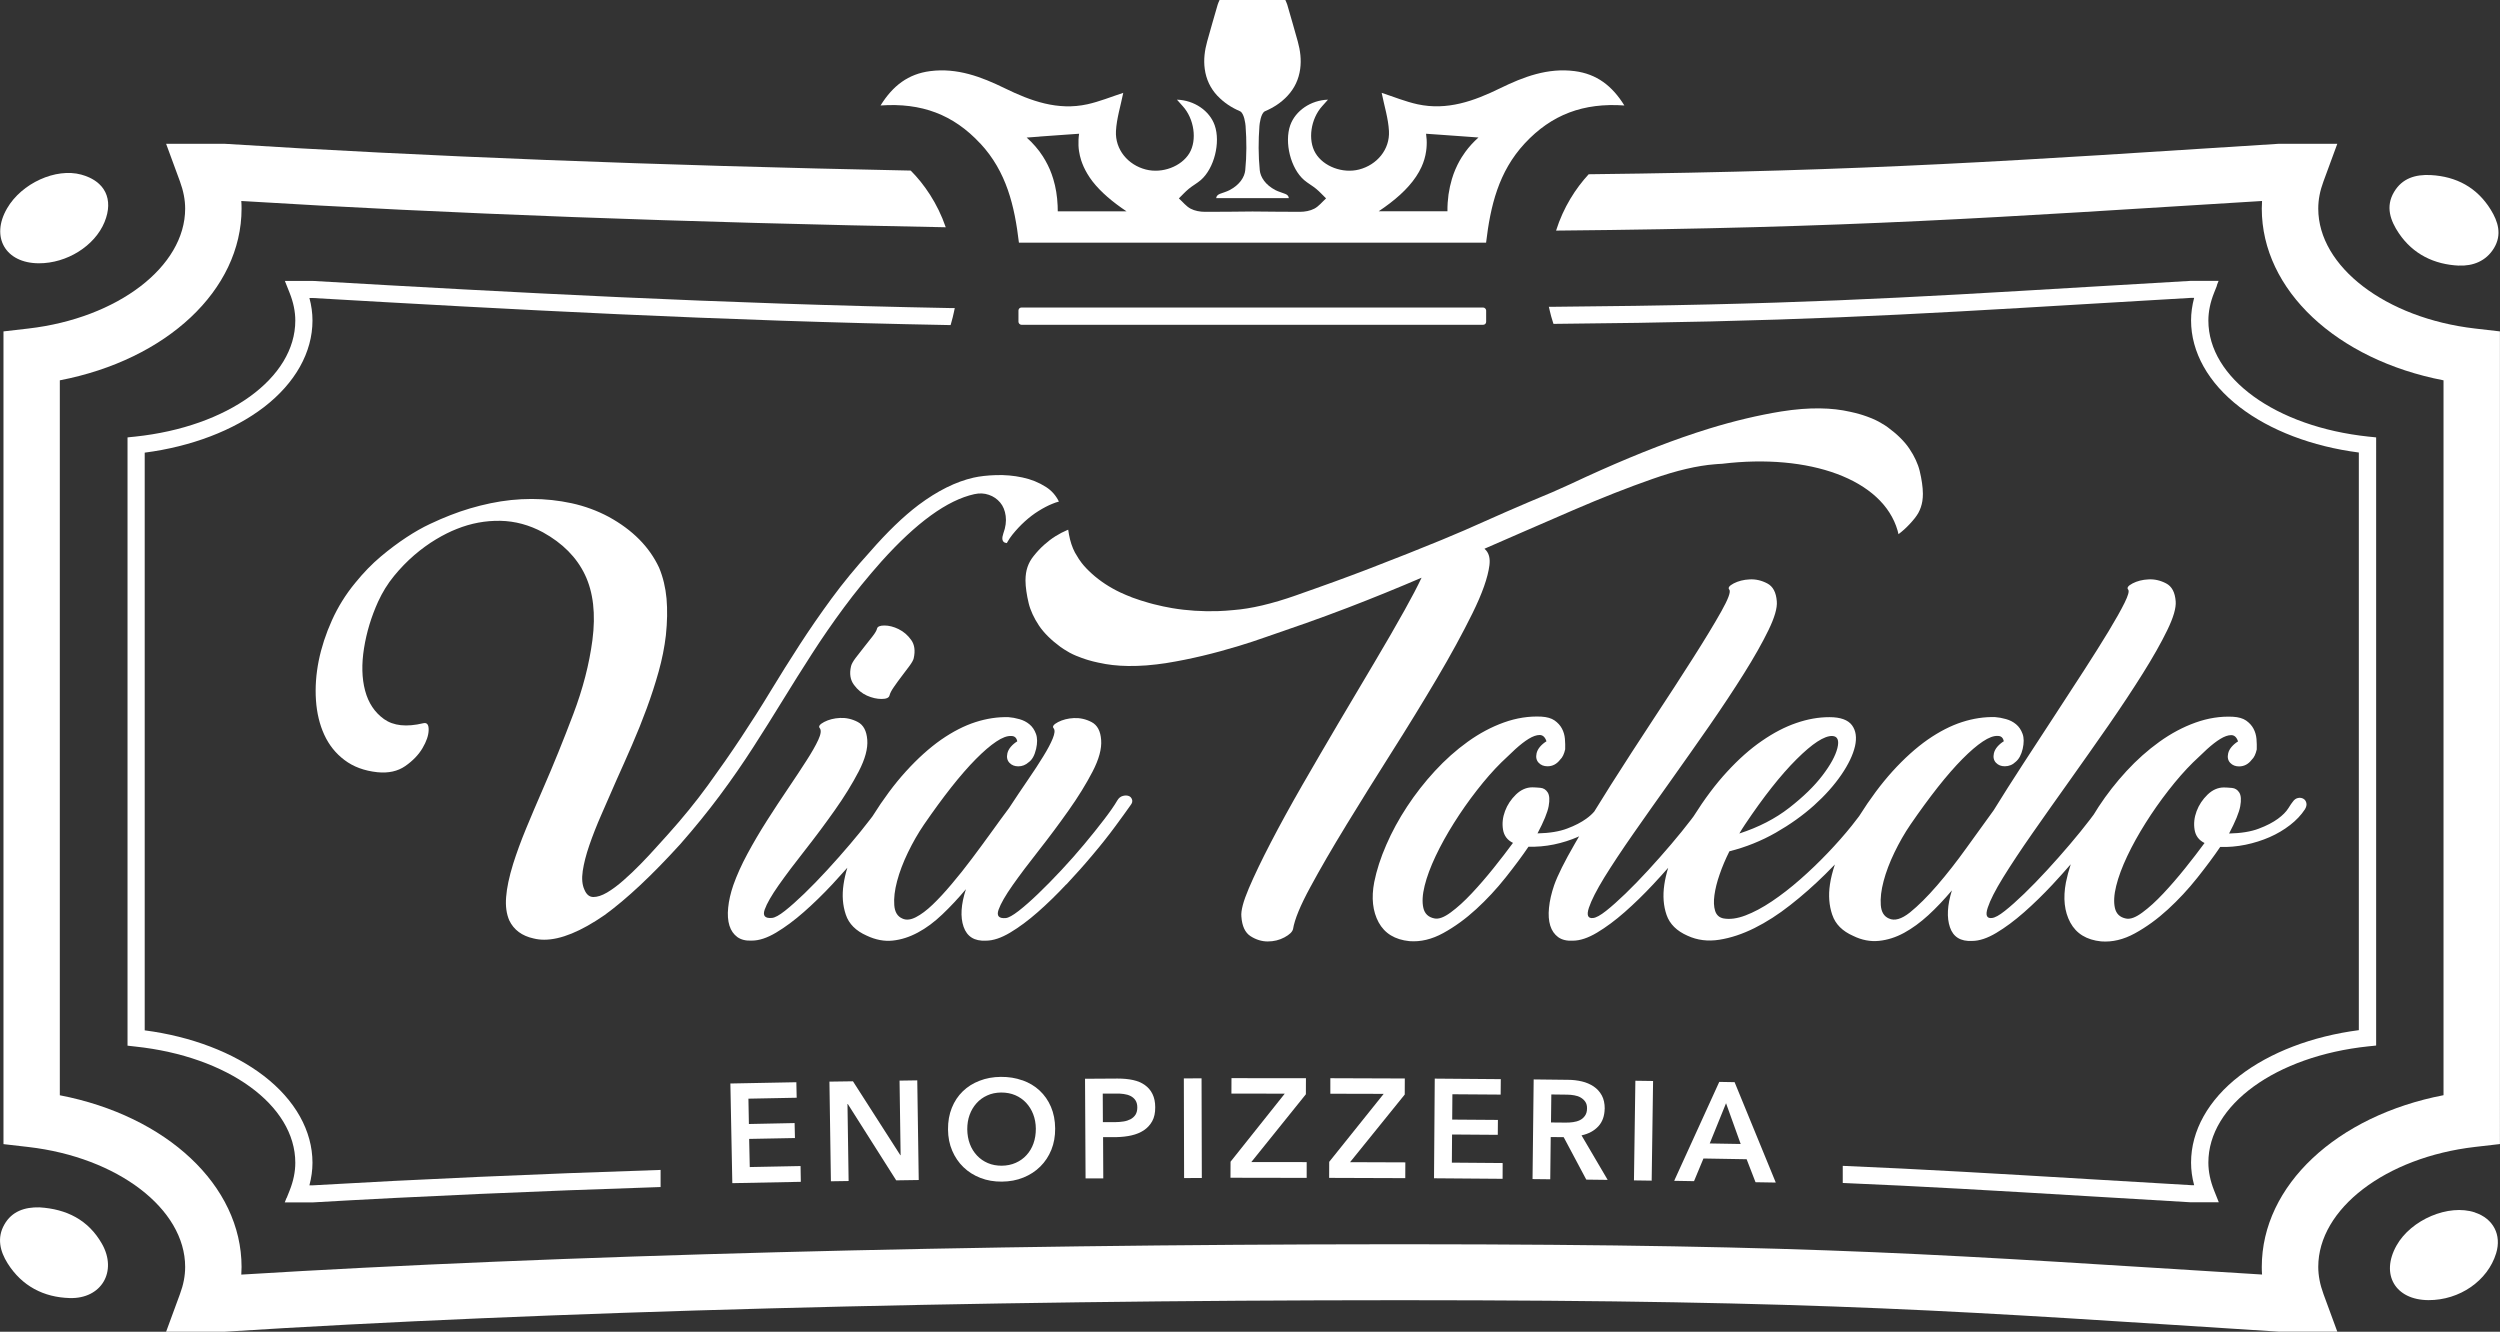 <?xml version="1.0" encoding="UTF-8"?>
<svg xmlns="http://www.w3.org/2000/svg" id="Ebene_1" viewBox="0 0 374.02 199.24">
  <rect x="0" y="0" width="374.02" height="199.24" fill="#333333" stroke="none"/>
  <defs>
    <style>.cls-1{fill:#fff;}</style>
  </defs>
  <path class="cls-1" d="M367.88,39.73c2.08,.09,4.05-.65,5.24-2.61,1.22-2.02,.62-3.97-.49-5.76-2.05-3.31-5.12-4.96-8.98-5.17-2.28-.11-4.26,.47-5.48,2.53-1.31,2.2-.55,4.29,.72,6.18,2.13,3.15,5.3,4.67,8.99,4.84Z"></path>
  <path class="cls-1" d="M370.27,181.39c-3.93-1.31-9.55,1.07-11.73,4.95-2.43,4.32-.19,8.15,4.78,8.17,4.65,.02,8.86-2.89,10.12-7,.85-2.76-.42-5.2-3.17-6.11Z"></path>
  <path class="cls-1" d="M5.9,180.63c-2.21-.05-4.13,.59-5.25,2.57-1.13,1.99-.66,3.98,.49,5.81,2.15,3.41,5.4,5.08,9.31,5.19,4.74,.13,7.14-4,4.8-8.12-2.04-3.59-5.32-5.21-9.35-5.45Z"></path>
  <path class="cls-1" d="M5.8,39.39c4.2,.02,8.38-2.6,9.84-6.17,1.4-3.42,.07-6.13-3.49-7.1-3.8-1.03-8.91,1.29-11.09,5.05-2.5,4.29-.25,8.2,4.74,8.22Z"></path>
  <path class="cls-1" d="M201.39,123.48c2.1-3.43,4.35-7.05,6.77-10.87,2.42-3.81,4.68-7.5,6.78-11.05,2.1-3.55,3.88-6.82,5.35-9.8,1.47-2.98,2.31-5.37,2.54-7.19,.12-.95-.04-1.69-.49-2.22-.08-.09-.17-.17-.25-.25l.1-.05,5.25-2.29c2.71-1.18,5.35-2.33,7.93-3.44,4.22-1.82,8.2-3.39,11.81-4.65,1.81-.64,3.52-1.15,5.11-1.52,1.54-.36,2.98-.59,4.26-.69,.34-.04,.71-.05,1.06-.07,13.06-1.59,24.08,2.29,26.29,10,.05,.18,.09,.36,.13,.53,.29-.22,.58-.46,.86-.71,.55-.5,1.08-1.06,1.58-1.69,.2-.25,.38-.52,.53-.78,.29-.53,.5-1.13,.6-1.77,.05-.34,.08-.7,.08-1.08,0-.51-.05-1.06-.13-1.62h0c-.08-.58-.2-1.19-.35-1.81-.13-.54-.33-1.09-.58-1.63-.25-.55-.57-1.12-.95-1.68-.73-1.1-1.83-2.18-3.24-3.22-.27-.2-.58-.4-.99-.63l-.38-.22c-.32-.17-.65-.33-.99-.47l-.2-.08c-.37-.15-.76-.29-1.16-.42l-.39-.12c-.48-.14-.98-.27-1.51-.38-1.39-.32-2.89-.49-4.51-.51-.87-.02-1.79,.02-2.74,.09-.99,.08-2.03,.2-3.08,.37-3.43,.56-7.06,1.42-10.77,2.56-1.29,.4-2.61,.83-3.95,1.3-5.05,1.77-10.71,4.13-16.8,7-.92,.41-1.81,.81-2.7,1.21-4.83,2-9.36,4-13.15,5.7-3.04,1.35-12.96,5.34-19.46,7.69-2.22,.81-4.09,1.46-5.22,1.86l-.5,.18c-1.81,.64-3.53,1.15-5.11,1.52-1.54,.36-2.97,.59-4.26,.69-.76,.08-1.56,.13-2.35,.16-2.31,.07-4.62-.07-6.86-.45-.87-.15-1.74-.33-2.76-.59l-.67-.18c-.89-.25-1.66-.5-2.37-.76l-.14-.05c-.66-.25-1.25-.51-1.82-.77-1.6-.76-3.02-1.7-4.22-2.78-.64-.58-1.13-1.09-1.54-1.62-.32-.4-.56-.8-.78-1.18-.08-.11-.16-.24-.23-.38-.42-.8-.71-1.69-.9-2.73-.04-.23-.08-.45-.11-.69-.07,.02-.13,.05-.2,.08-.51,.21-1.08,.51-1.7,.89-.58,.36-1.15,.8-1.7,1.29-.55,.49-1.08,1.06-1.58,1.69-.2,.25-.38,.51-.53,.78-.3,.54-.5,1.13-.6,1.77-.05,.34-.08,.7-.08,1.09,0,.5,.05,1.05,.13,1.61,.08,.58,.2,1.18,.35,1.81,.13,.54,.33,1.08,.58,1.63,.25,.55,.57,1.12,.95,1.69,.73,1.1,1.83,2.18,3.24,3.22,.31,.22,.64,.43,.99,.63l.37,.22c.32,.17,.65,.33,.99,.47l.19,.07c.39,.16,.77,.3,1.17,.43l.41,.13c.47,.14,.97,.27,1.5,.38,1.38,.32,2.89,.49,4.51,.51,.87,.01,1.8-.02,2.74-.09,1-.08,2.03-.2,3.08-.37,3.42-.55,7.04-1.42,10.78-2.56,1.29-.39,2.62-.83,3.95-1.3l1.27-.44c2.5-.86,6.68-2.29,10.99-3.95,3.76-1.44,7.72-3.06,11.07-4.5-.64,1.35-1.47,2.94-2.51,4.8-1.3,2.34-2.82,4.97-4.56,7.9-1.74,2.93-3.53,5.95-5.36,9.04-1.83,3.1-3.63,6.2-5.42,9.3-1.78,3.1-3.35,5.96-4.71,8.58-1.36,2.62-2.46,4.91-3.29,6.86-.83,1.95-1.2,3.36-1.11,4.22,.1,1.43,.56,2.41,1.37,2.93,.81,.52,1.67,.79,2.57,.79s1.74-.2,2.5-.61c.76-.41,1.19-.82,1.29-1.25,.23-1.43,1.09-3.52,2.58-6.26,1.48-2.74,3.27-5.83,5.37-9.26Z"></path>
  <path class="cls-1" d="M134.44,94.12c-.74-.36-1.45-.54-2.12-.54s-1.04,.16-1.11,.47c-.06,.27-.28,.65-.66,1.14-.38,.49-.8,1.03-1.27,1.61-.47,.58-.89,1.13-1.28,1.64-.38,.51-.61,.93-.68,1.24-.26,1.12-.11,2.04,.44,2.78,.54,.74,1.19,1.27,1.94,1.61,.75,.33,1.48,.5,2.19,.5s1.11-.18,1.19-.53c.07-.31,.29-.74,.66-1.27,.37-.54,.76-1.07,1.17-1.61,.41-.53,.8-1.05,1.16-1.54,.36-.49,.57-.87,.63-1.14,.25-1.12,.13-2.03-.38-2.74-.51-.71-1.13-1.25-1.87-1.61Z"></path>
  <path class="cls-1" d="M159.53,132.33c1.42-1.52,2.76-3.02,4.01-4.52,1.26-1.49,2.37-2.9,3.34-4.22,.97-1.32,1.72-2.35,2.25-3.11,.25-.31,.33-.6,.23-.87-.09-.27-.27-.45-.51-.53-.25-.09-.54-.09-.87,0-.33,.09-.61,.31-.82,.67-.44,.76-1.11,1.72-2,2.88-.89,1.16-1.87,2.39-2.95,3.68-1.08,1.29-2.22,2.59-3.43,3.88-1.21,1.29-2.36,2.47-3.45,3.51-1.09,1.05-2.07,1.91-2.93,2.58-.87,.67-1.51,1.03-1.92,1.07-1.05,.09-1.41-.32-1.09-1.24,.32-.91,1.03-2.14,2.11-3.68,1.09-1.54,2.4-3.29,3.95-5.25,1.54-1.96,3.02-3.95,4.44-5.96,1.42-2.01,2.61-3.94,3.57-5.79,.96-1.85,1.38-3.42,1.28-4.72-.09-1.34-.57-2.23-1.43-2.68-.86-.45-1.74-.64-2.64-.6-.9,.04-1.7,.25-2.38,.6-.68,.36-.9,.67-.65,.94,.21,.27,.16,.77-.14,1.51-.3,.74-.77,1.63-1.42,2.68-.64,1.05-1.41,2.23-2.32,3.55-.9,1.32-1.84,2.71-2.8,4.18-.83,1.12-1.73,2.33-2.67,3.65-.95,1.32-1.92,2.63-2.91,3.95-.99,1.32-1.99,2.58-3.01,3.78-1.01,1.2-1.96,2.23-2.85,3.08-.89,.85-1.72,1.47-2.5,1.87-.78,.4-1.46,.47-2.02,.2-.73-.31-1.14-.98-1.21-2.01-.08-1.03,.06-2.22,.42-3.58,.36-1.36,.9-2.79,1.62-4.28,.72-1.49,1.52-2.89,2.4-4.18,1.41-2.05,2.77-3.91,4.09-5.59,1.32-1.67,2.55-3.08,3.68-4.22,1.13-1.14,2.14-2.01,3.04-2.61,.89-.6,1.65-.88,2.26-.84,.49,0,.79,.27,.89,.8-.36,.22-.68,.49-.95,.8-.27,.31-.45,.65-.53,1-.13,.58-.03,1.05,.31,1.41s.78,.53,1.32,.53c.58,0,1.09-.2,1.54-.6,.53-.36,.9-1.03,1.13-2.01,.2-.89,.2-1.64-.02-2.24-.22-.6-.54-1.08-.98-1.44-.43-.36-.93-.61-1.5-.77-.57-.16-1.11-.26-1.64-.3-1.6-.04-3.24,.2-4.92,.74-1.68,.54-3.4,1.42-5.16,2.64-1.75,1.23-3.51,2.81-5.27,4.75-1.7,1.87-3.37,4.12-5,6.72-.12,.16-.23,.31-.36,.47-.89,1.16-1.88,2.39-2.98,3.68-1.1,1.29-2.24,2.59-3.43,3.88-1.19,1.29-2.33,2.47-3.41,3.51-1.09,1.05-2.05,1.91-2.9,2.58-.85,.67-1.5,1.03-1.95,1.07-1.05,.09-1.41-.32-1.09-1.24,.32-.91,1.03-2.14,2.11-3.68,1.09-1.54,2.4-3.29,3.95-5.25,1.54-1.96,3.02-3.95,4.44-5.96,1.42-2.01,2.61-3.94,3.57-5.79,.96-1.85,1.38-3.42,1.28-4.72-.1-1.34-.57-2.23-1.43-2.68-.86-.45-1.74-.64-2.64-.6-.9,.04-1.7,.25-2.38,.6-.68,.36-.9,.67-.65,.94,.24,.31,.16,.89-.23,1.74-.39,.85-.99,1.9-1.79,3.14-.8,1.25-1.72,2.64-2.76,4.18-1.04,1.54-2.09,3.13-3.14,4.78-1.05,1.65-2.02,3.3-2.91,4.95-.89,1.65-1.59,3.21-2.11,4.68-.41,1.2-.67,2.33-.77,3.38-.11,1.05-.04,1.94,.19,2.68,.23,.74,.63,1.3,1.18,1.71,.56,.4,1.28,.58,2.19,.53,1.07,0,2.28-.4,3.62-1.2,1.34-.8,2.73-1.83,4.15-3.08,1.42-1.25,2.84-2.63,4.26-4.15,.77-.83,1.51-1.65,2.24-2.47-.26,.85-.45,1.68-.57,2.5-.24,1.63-.13,3.13,.34,4.52,.46,1.38,1.51,2.43,3.13,3.14,1.33,.63,2.62,.87,3.88,.74,1.26-.13,2.51-.53,3.76-1.2,1.25-.67,2.47-1.57,3.66-2.71,1.2-1.14,2.38-2.4,3.54-3.78-.74,2.27-.86,4.15-.35,5.62,.51,1.47,1.62,2.17,3.34,2.08,1.07,0,2.28-.4,3.62-1.2,1.34-.8,2.73-1.83,4.15-3.08,1.42-1.25,2.84-2.63,4.26-4.15Z"></path>
  <path class="cls-1" d="M274.13,136.88c.46,1.38,1.51,2.43,3.13,3.14,1.28,.63,2.57,.87,3.85,.74,1.28-.13,2.53-.53,3.76-1.2,1.22-.67,2.43-1.55,3.62-2.64,1.19-1.09,2.36-2.33,3.53-3.71-.69,2.23-.79,4.07-.29,5.52,.49,1.45,1.6,2.13,3.31,2.04,1.07,0,2.28-.4,3.62-1.2,1.34-.8,2.73-1.83,4.15-3.08,1.42-1.25,2.84-2.63,4.26-4.15,.95-1.02,1.85-2.03,2.73-3.04-.3,.92-.54,1.82-.72,2.71-.45,2.37-.23,4.37,.66,6.02,.9,1.65,2.43,2.59,4.61,2.81,1.66,.13,3.35-.27,5.06-1.21,1.71-.94,3.35-2.13,4.93-3.58,1.58-1.45,3.04-3.02,4.39-4.72,1.35-1.7,2.49-3.23,3.43-4.62,1.24,.04,2.5-.07,3.79-.33,1.29-.27,2.49-.65,3.61-1.14,1.12-.49,2.13-1.09,3.06-1.81,.92-.71,1.66-1.5,2.21-2.34,.22-.36,.29-.68,.22-.97-.07-.29-.22-.5-.46-.63-.24-.13-.51-.17-.81-.1-.31,.07-.56,.26-.77,.57-.12,.13-.34,.46-.66,.97-.32,.51-.84,1.04-1.56,1.57-.73,.53-1.67,1.03-2.85,1.47-1.17,.45-2.66,.69-4.45,.73,.94-1.78,1.5-3.14,1.67-4.08,.17-.94,.12-1.62-.14-2.04-.26-.42-.63-.66-1.11-.7-.48-.04-.88-.07-1.19-.07-.89,0-1.71,.36-2.45,1.07-.74,.72-1.29,1.54-1.64,2.48-.35,.94-.45,1.86-.3,2.78,.15,.91,.65,1.57,1.49,1.98-.85,1.16-1.82,2.42-2.91,3.78-1.09,1.36-2.18,2.62-3.27,3.78-1.09,1.16-2.13,2.11-3.13,2.84-1,.74-1.81,1.04-2.45,.9-.9-.18-1.45-.7-1.65-1.57-.2-.87-.14-1.97,.19-3.31,.33-1.34,.88-2.82,1.65-4.45,.77-1.63,1.69-3.28,2.74-4.95,1.05-1.67,2.19-3.3,3.43-4.89,1.23-1.58,2.45-2.98,3.67-4.18,.69-.67,1.39-1.33,2.09-1.98,.71-.64,1.37-1.16,1.99-1.54,.62-.38,1.17-.57,1.64-.57s.81,.31,1.02,.94c-.36,.22-.68,.49-.95,.8-.27,.31-.45,.65-.53,1-.13,.58-.03,1.05,.31,1.41,.34,.36,.78,.53,1.32,.53,.76,0,1.39-.33,1.9-1,.34-.31,.59-.83,.75-1.54,.02-.49,0-1.01-.04-1.57-.05-.56-.2-1.07-.45-1.54-.25-.47-.62-.87-1.1-1.21-.48-.33-1.14-.52-1.98-.57-1.85-.09-3.72,.2-5.59,.87-1.87,.67-3.67,1.63-5.41,2.88-1.74,1.25-3.38,2.71-4.92,4.38-1.54,1.67-2.93,3.45-4.16,5.32-.26,.39-.5,.79-.74,1.18-.18,.24-.37,.49-.57,.76-.89,1.16-1.88,2.39-2.98,3.68-1.1,1.29-2.24,2.59-3.43,3.88-1.19,1.29-2.33,2.47-3.41,3.51-1.09,1.05-2.05,1.91-2.9,2.58-.84,.67-1.5,1.03-1.95,1.07-.78,.09-.99-.42-.62-1.54,.36-1.11,1.13-2.62,2.3-4.52,1.17-1.89,2.63-4.1,4.39-6.62,1.76-2.52,3.61-5.14,5.55-7.86,1.94-2.72,3.87-5.48,5.81-8.26,1.93-2.79,3.65-5.39,5.16-7.8,1.51-2.41,2.73-4.56,3.65-6.46,.92-1.89,1.34-3.33,1.26-4.32-.1-1.34-.57-2.23-1.43-2.68-.86-.45-1.74-.65-2.64-.6-.9,.04-1.7,.25-2.38,.6-.68,.36-.9,.67-.65,.94,.17,.22-.01,.88-.55,1.97-.54,1.09-1.33,2.5-2.37,4.22-1.04,1.72-2.27,3.67-3.68,5.86-1.42,2.19-2.89,4.46-4.44,6.83-1.55,2.37-3.11,4.76-4.69,7.19-1.58,2.43-3.05,4.74-4.4,6.93-1.23,1.7-2.59,3.57-4.06,5.62-1.47,2.05-2.94,3.93-4.4,5.62s-2.82,3.04-4.07,4.05c-1.26,1-2.31,1.3-3.15,.9-.73-.31-1.14-.98-1.21-2.01-.08-1.03,.06-2.22,.42-3.58,.36-1.36,.9-2.79,1.62-4.28,.72-1.49,1.52-2.89,2.4-4.18,1.41-2.05,2.77-3.91,4.09-5.59,1.32-1.67,2.55-3.08,3.68-4.22,1.13-1.14,2.14-2.01,3.04-2.61,.9-.6,1.65-.88,2.26-.84,.49,0,.79,.27,.89,.8-.36,.22-.68,.49-.95,.8-.27,.31-.45,.65-.53,1-.13,.58-.03,1.05,.31,1.41s.78,.53,1.32,.53c.62,0,1.17-.22,1.63-.67,.49-.4,.84-1.05,1.05-1.94,.2-.89,.2-1.64-.02-2.24-.22-.6-.54-1.08-.98-1.44-.43-.36-.93-.61-1.5-.77-.57-.16-1.11-.26-1.64-.3-1.6-.04-3.24,.2-4.92,.74-1.68,.54-3.4,1.42-5.16,2.64-1.75,1.23-3.51,2.81-5.27,4.75-1.69,1.87-3.35,4.1-4.98,6.69-.34,.46-.7,.93-1.09,1.41-1.09,1.36-2.3,2.73-3.62,4.11-1.32,1.38-2.69,2.7-4.12,3.95-1.42,1.25-2.83,2.34-4.23,3.28-1.4,.94-2.72,1.64-3.96,2.11-1.25,.47-2.34,.61-3.28,.44-.64-.13-1.05-.51-1.25-1.14-.19-.62-.23-1.41-.1-2.34,.13-.94,.38-1.97,.78-3.11,.39-1.14,.88-2.29,1.46-3.45,2.46-.62,4.77-1.55,6.93-2.78,2.15-1.23,4.06-2.59,5.72-4.08,1.66-1.49,3.02-3.02,4.09-4.58,1.07-1.56,1.75-2.99,2.05-4.28,.29-1.29,.14-2.34-.45-3.14-.6-.8-1.72-1.21-3.37-1.21s-3.26,.29-4.95,.87c-1.7,.58-3.41,1.47-5.16,2.68-1.75,1.2-3.5,2.75-5.24,4.65-1.69,1.83-3.35,4.05-4.99,6.65-.12,.16-.23,.31-.36,.48-.89,1.16-1.88,2.39-2.98,3.68-1.1,1.29-2.24,2.59-3.43,3.88-1.19,1.29-2.33,2.47-3.41,3.51-1.09,1.05-2.05,1.91-2.9,2.58-.85,.67-1.5,1.03-1.95,1.07-.78,.09-.99-.42-.62-1.54,.37-1.11,1.14-2.62,2.3-4.52,1.17-1.89,2.63-4.1,4.39-6.62,1.76-2.52,3.61-5.14,5.55-7.86,1.94-2.72,3.87-5.48,5.81-8.26,1.93-2.79,3.65-5.39,5.16-7.8,1.51-2.41,2.73-4.56,3.65-6.46,.92-1.89,1.34-3.33,1.25-4.32-.1-1.34-.57-2.23-1.43-2.68-.86-.45-1.74-.65-2.64-.6-.9,.04-1.7,.25-2.38,.6-.68,.36-.9,.67-.65,.94,.24,.31-.17,1.41-1.22,3.28-1.05,1.87-2.47,4.21-4.24,6.99-1.77,2.79-3.76,5.85-5.95,9.17-2.19,3.32-4.29,6.58-6.32,9.77-.87,1.38-1.7,2.7-2.48,3.98-.3,.35-.69,.71-1.19,1.07-.73,.53-1.67,1.03-2.85,1.47-1.17,.45-2.66,.69-4.45,.73,.94-1.78,1.5-3.14,1.67-4.08,.17-.94,.12-1.62-.14-2.04-.26-.42-.63-.66-1.11-.7-.48-.04-.88-.07-1.19-.07-.89,0-1.71,.36-2.45,1.07-.74,.72-1.29,1.54-1.64,2.48-.35,.94-.45,1.86-.3,2.78,.15,.91,.65,1.57,1.49,1.98-.85,1.16-1.82,2.42-2.91,3.78-1.09,1.36-2.18,2.62-3.27,3.78-1.09,1.16-2.13,2.11-3.13,2.84-1,.74-1.81,1.04-2.45,.9-.9-.18-1.45-.7-1.65-1.57-.2-.87-.14-1.97,.19-3.31,.33-1.34,.88-2.82,1.65-4.45,.77-1.63,1.69-3.28,2.74-4.95,1.05-1.67,2.19-3.3,3.43-4.89,1.23-1.58,2.45-2.98,3.67-4.18,.69-.67,1.39-1.33,2.09-1.98,.71-.64,1.37-1.16,1.99-1.54,.62-.38,1.17-.57,1.64-.57s.81,.31,1.02,.94c-.36,.22-.68,.49-.95,.8-.27,.31-.45,.65-.53,1-.13,.58-.03,1.05,.31,1.41,.34,.36,.78,.53,1.32,.53,.76,0,1.39-.33,1.9-1,.34-.31,.59-.83,.75-1.54,.02-.49,0-1.01-.04-1.57-.05-.56-.2-1.07-.45-1.54-.25-.47-.62-.87-1.1-1.21-.48-.33-1.14-.52-1.98-.57-1.85-.09-3.72,.2-5.59,.87-1.87,.67-3.67,1.63-5.41,2.88-1.74,1.25-3.38,2.71-4.92,4.38-1.54,1.67-2.93,3.45-4.16,5.32-1.23,1.87-2.27,3.78-3.11,5.72-.85,1.94-1.45,3.8-1.81,5.59-.45,2.37-.23,4.37,.66,6.02,.9,1.65,2.43,2.59,4.61,2.81,1.66,.13,3.35-.27,5.06-1.21,1.71-.94,3.35-2.13,4.93-3.58,1.58-1.45,3.04-3.02,4.39-4.72,1.35-1.7,2.49-3.23,3.43-4.62,1.24,.04,2.5-.07,3.79-.33,1.29-.27,2.49-.65,3.61-1.14,.06-.03,.12-.06,.18-.09-.22,.37-.44,.74-.64,1.1-1.55,2.68-2.58,4.75-3.1,6.22-.41,1.2-.67,2.33-.77,3.38-.11,1.05-.04,1.94,.19,2.68,.23,.74,.63,1.3,1.18,1.71,.56,.4,1.28,.58,2.19,.53,1.07,0,2.28-.4,3.62-1.2,1.34-.8,2.73-1.83,4.15-3.08,1.42-1.25,2.84-2.63,4.26-4.15,.77-.83,1.52-1.65,2.24-2.47-.26,.86-.46,1.7-.58,2.53-.24,1.65-.13,3.16,.34,4.52,.47,1.36,1.52,2.4,3.14,3.11,1.45,.67,3.03,.87,4.75,.6,1.71-.27,3.46-.85,5.25-1.74,1.79-.89,3.58-2.04,5.37-3.45,1.79-1.4,3.54-2.94,5.24-4.62,.49-.48,.96-.96,1.43-1.45-.34,1.02-.6,2.02-.74,2.99-.24,1.63-.13,3.13,.34,4.52Zm-13.07-13.52c2.78-4.15,5.35-7.41,7.72-9.77,2.37-2.36,4.15-3.52,5.35-3.48,.79,.04,1.05,.65,.76,1.81-.29,1.16-1.04,2.53-2.25,4.11-1.21,1.59-2.86,3.19-4.95,4.82-2.09,1.63-4.58,2.91-7.47,3.85,.23-.4,.51-.85,.84-1.34Z"></path>
  <path class="cls-1" d="M107.71,118.98c1.79-2.4,3.44-4.79,4.97-7.17,1.53-2.38,3.01-4.73,4.43-7.05,1.42-2.32,2.88-4.63,4.37-6.95,1.49-2.32,3.08-4.62,4.78-6.92,1.7-2.3,3.57-4.59,5.61-6.89,5.23-5.82,9.86-9.18,13.9-10.07,.76-.17,1.49-.14,2.17,.1,.68,.23,1.24,.62,1.69,1.15,.45,.53,.72,1.2,.83,2.01,.11,.81-.01,1.68-.35,2.61-.25,.72-.19,1.18,.19,1.37,.09,.05,.23,.05,.34,.08,.02-.04,.03-.09,.06-.13,.22-.39,.48-.78,.77-1.14,.59-.73,1.21-1.39,1.85-1.97,.65-.59,1.34-1.12,2.05-1.56,.74-.46,1.44-.83,2.08-1.08,.33-.14,.65-.25,.97-.33-.44-.9-1.08-1.64-1.93-2.18-1.06-.68-2.24-1.16-3.54-1.43-1.3-.28-2.6-.39-3.92-.35-1.32,.04-2.44,.17-3.38,.38-2.64,.6-5.38,1.96-8.22,4.08-2.3,1.74-4.72,4.08-7.27,7.01-2.13,2.34-4.04,4.67-5.74,6.98-1.7,2.32-3.29,4.62-4.78,6.92-1.49,2.3-2.93,4.6-4.34,6.92-1.4,2.32-2.88,4.64-4.43,6.98-1.55,2.34-3.21,4.72-4.97,7.14-1.76,2.42-3.75,4.87-5.96,7.33-.47,.51-1.06,1.17-1.79,1.98-.72,.81-1.5,1.64-2.33,2.49-.83,.85-1.68,1.66-2.55,2.42-.87,.77-1.69,1.37-2.45,1.82-.77,.45-1.45,.67-2.04,.67s-1.04-.36-1.34-1.08c-.34-.72-.43-1.66-.26-2.81,.17-1.15,.5-2.43,.99-3.86,.49-1.42,1.09-2.96,1.82-4.62,.72-1.66,1.47-3.36,2.23-5.1,.77-1.7,1.54-3.45,2.33-5.26,.79-1.81,1.52-3.63,2.2-5.48,.68-1.85,1.28-3.69,1.79-5.52,.51-1.83,.87-3.63,1.08-5.42,.21-2,.24-3.83,.1-5.48-.15-1.66-.52-3.21-1.12-4.65-1.45-3.1-3.95-5.63-7.52-7.59-1.74-.93-3.59-1.61-5.55-2.04-1.96-.42-3.95-.64-5.99-.64s-4.09,.21-6.15,.64c-2.06,.43-4.07,1.02-6.03,1.79-.89,.34-1.9,.78-3.03,1.31-1.13,.53-2.31,1.2-3.54,2.01-1.23,.81-2.51,1.76-3.83,2.87-1.32,1.11-2.59,2.42-3.83,3.95-1.4,1.7-2.56,3.56-3.47,5.58-.91,2.02-1.57,4.04-1.98,6.06-.4,2.02-.54,3.98-.41,5.9,.13,1.91,.54,3.63,1.24,5.16,.7,1.53,1.71,2.8,3.03,3.79,1.32,1,2.95,1.61,4.91,1.82,1.66,.17,3.05-.14,4.18-.92,1.13-.79,1.99-1.68,2.58-2.68,.59-1,.9-1.9,.92-2.71,.02-.81-.25-1.15-.8-1.02-2.51,.6-4.46,.39-5.87-.61-1.4-1-2.35-2.42-2.84-4.27-.49-1.85-.54-3.96-.16-6.34,.38-2.38,1.08-4.7,2.1-6.95,.64-1.4,1.43-2.69,2.39-3.86,.96-1.17,1.97-2.21,3.03-3.12,1.06-.91,2.15-1.7,3.25-2.36,1.1-.66,2.15-1.18,3.12-1.56,2.12-.85,4.29-1.25,6.5-1.21,2.21,.04,4.34,.62,6.38,1.72,2.93,1.62,5.03,3.73,6.28,6.34,1.25,2.61,1.63,5.88,1.12,9.79-.47,3.57-1.42,7.27-2.87,11.09-1.45,3.83-2.95,7.55-4.53,11.16-.89,2.04-1.73,4.02-2.52,5.93-.79,1.91-1.43,3.68-1.94,5.29-.6,1.95-.95,3.61-1.05,4.97-.11,1.36,.05,2.53,.48,3.51,.68,1.4,1.89,2.3,3.63,2.68,.51,.13,1.04,.19,1.59,.19,2.46,0,5.48-1.23,9.05-3.7,3.32-2.42,7.08-5.95,11.29-10.58,2.17-2.47,4.14-4.9,5.93-7.3Z"></path>
  <path class="cls-1" d="M182.16,14.35c.95,1.01,2.09,1.75,3.35,2.29,.64,.28,.82,1.94,.84,2.21,.16,2.21,.17,4.41-.05,6.61-.1,1.02-.82,2.19-2.36,2.99-.45,.23-.95,.37-1.43,.55-.29,.12-.53,.3-.56,.64h10.87c-.03-.35-.27-.53-.56-.64-.47-.19-.97-.32-1.43-.55-1.54-.8-2.26-1.97-2.36-2.99-.22-2.2-.21-4.41-.05-6.61,.02-.27,.2-1.94,.84-2.21,1.26-.54,2.41-1.28,3.35-2.29,1.07-1.14,1.7-2.49,1.91-4.04,.19-1.4,.01-2.76-.36-4.1-.51-1.85-1.05-3.69-1.58-5.53-.07-.23-.19-.45-.28-.68h-9.84c-.1,.23-.21,.44-.28,.68-.53,1.84-1.07,3.68-1.58,5.53-.37,1.34-.55,2.71-.36,4.1,.21,1.55,.84,2.9,1.91,4.04Z"></path>
  <path class="cls-1" d="M146.66,21.46c3.94,4.24,5.13,9.37,5.78,14.85h69.89c.65-5.48,1.85-10.61,5.78-14.85,4.02-4.33,8.79-6.11,14.91-5.68-1.84-2.96-4.14-4.71-7.43-5.14-4.04-.52-7.65,.85-11.15,2.56-3.92,1.92-7.92,3.36-12.36,2.4-1.82-.4-3.57-1.12-5.37-1.71,.4,1.99,.99,3.83,1.09,5.71,.15,2.77-1.8,5.07-4.47,5.76-2.45,.63-5.33-.45-6.52-2.45-1.18-1.96-.72-5.14,1.01-7.04,.28-.3,.54-.61,.86-.96-2.59,.08-4.88,1.66-5.65,3.83-.9,2.57,.06,6.46,2.08,8.2,.56,.48,1.23,.84,1.8,1.31,.53,.44,.99,.95,1.48,1.43-.58,.53-1.09,1.19-1.76,1.54-.63,.33-1.43,.47-2.15,.47-2.37,0-4.73-.03-7.1-.05-2.37,.03-4.73,.05-7.1,.05-.72,0-1.53-.14-2.15-.47-.67-.35-1.18-1.02-1.76-1.54,.49-.48,.95-.99,1.48-1.43,.57-.47,1.24-.83,1.8-1.31,2.01-1.74,2.98-5.63,2.08-8.2-.76-2.17-3.06-3.75-5.65-3.83,.32,.35,.58,.66,.86,.96,1.73,1.89,2.18,5.08,1.01,7.04-1.2,2-4.07,3.08-6.52,2.45-2.67-.68-4.62-2.99-4.47-5.76,.1-1.87,.69-3.72,1.09-5.71-1.81,.59-3.56,1.31-5.37,1.71-4.43,.97-8.43-.48-12.36-2.4-3.5-1.71-7.11-3.08-11.15-2.56-3.29,.42-5.59,2.18-7.43,5.14,6.12-.43,10.89,1.35,14.91,5.68Zm65.19,4.97c.32-.47,.59-.96,.82-1.46,.34-.75,.58-1.54,.69-2.36,.04-.27,.07-.55,.08-.84,.03-.57,0-1.15-.09-1.76h0c.68,.05,1.35,.1,2.02,.14,1.33,.1,2.63,.19,3.91,.28,.64,.05,1.28,.09,1.91,.14-.74,.66-1.4,1.38-1.97,2.16-.19,.26-.37,.53-.54,.8-.23,.37-.44,.74-.63,1.13-.22,.45-.42,.91-.59,1.38-.09,.24-.17,.48-.24,.73-.22,.74-.39,1.51-.51,2.32-.11,.81-.17,1.65-.16,2.52h-10.29c2.39-1.6,4.33-3.29,5.59-5.18Zm-56.34-6c1.28-.09,2.58-.19,3.91-.28,.66-.05,1.34-.1,2.02-.14h0c-.09,.61-.11,1.19-.09,1.76,.01,.28,.04,.56,.08,.84,.07,.47,.18,.92,.32,1.37,.05,.15,.1,.3,.16,.45,.13,.35,.29,.7,.47,1.04,.09,.18,.19,.35,.29,.52,.23,.39,.49,.77,.78,1.15,1.25,1.61,3,3.08,5.09,4.48h-10.29c0-.29,0-.58-.02-.86-.06-1.42-.28-2.75-.65-3.97-.07-.25-.16-.49-.24-.73-.17-.48-.37-.94-.59-1.38-.22-.45-.47-.87-.73-1.29-.33-.52-.7-1.01-1.11-1.48-.4-.47-.84-.91-1.31-1.33,.64-.05,1.27-.09,1.91-.14Z"></path>
  <path class="cls-1" d="M370.28,49.15c-13.37-1.55-23.45-9.26-23.45-17.94,0-1.32,.25-2.65,.78-4.07l2.07-5.63h-8.71c-39.29,2.5-60.83,4.08-103.29,4.56-1.91,2.06-3.78,4.93-4.88,8.43,44.7-.41,65.19-1.94,105.62-4.43-.02,.38-.04,.76-.04,1.14,0,12.21,11.23,22.61,27.19,25.69v106.95c-15.96,3.08-27.19,13.48-27.19,25.69,0,.38,.01,.76,.04,1.14-47.13-2.9-65.09-4.5-127.92-4.53-.35,0-.7,0-1.06,0-.26,0-.51,0-.77,0-.1,0-.19,0-.29,0h0c-62.88,.03-125.15,1.64-172.28,4.54,.02-.38,.04-.76,.04-1.14,0-12.21-11.23-22.61-27.19-25.69V56.9c15.96-3.08,27.19-13.48,27.19-25.69,0-.38-.01-.76-.04-1.14,30.58,1.88,66.66,3.22,105.39,3.93-1.23-3.59-3.25-6.49-5.24-8.48-37.85-.76-73-2.12-102.69-4.01h-.27s-8.44,0-8.44,0l2.07,5.63c.52,1.42,.78,2.76,.78,4.07,0,8.68-10.08,16.39-23.45,17.94l-3.73,.43v121.59l3.73,.43c13.37,1.55,23.45,9.26,23.45,17.94,0,1.32-.25,2.65-.78,4.07l-2.07,5.63h8.71c47.66-3.04,111.44-4.71,175.88-4.72,64.42,.01,83.87,1.68,131.53,4.71h.27s8.44,0,8.44,0l-2.07-5.63c-.52-1.42-.78-2.76-.78-4.07,0-8.68,10.08-16.39,23.45-17.94l3.73-.43V49.58l-3.73-.43Z"></path>
  <rect class="cls-1" x="152.37" y="46.01" width="69.97" height="2.58" rx=".44" ry=".44"></rect>
  <path class="cls-1" d="M331.65,42.7l.27-.68h-.73s-3.44,0-3.44,0c-5.59,.32-10.7,.63-15.49,.91-27.97,1.67-44.85,2.68-79.93,2.97h-.61s.14,.6,.14,.6c.12,.54,.27,1.08,.44,1.6l.11,.35h.37c34.86-.31,51.72-1.31,79.65-2.98,4.78-.29,9.87-.59,15.42-.91h.41c-.3,1.14-.46,2.27-.46,3.37,0,4.75,2.58,9.36,7.27,12.97,4.53,3.49,10.85,5.9,17.83,6.8v86.42c-6.98,.91-13.29,3.32-17.83,6.82-4.69,3.61-7.27,8.23-7.27,12.99,0,1.11,.15,2.24,.46,3.38h-.44c-5.53-.32-10.62-.63-15.4-.91-13.62-.81-24.74-1.48-36.73-1.98v2.56c11.94,.5,23.01,1.16,36.58,1.97,4.79,.29,9.9,.59,15.48,.92h3.47s.73,0,.73,0l-.27-.68-.43-1.08c-.57-1.42-.86-2.83-.86-4.18,0-8.61,10.07-15.93,23.95-17.39l.71-.07,.44-.05V65.44l-.44-.05-.71-.07c-13.88-1.47-23.95-8.77-23.95-17.36,0-1.35,.29-2.75,.86-4.17l.43-1.08Z"></path>
  <path class="cls-1" d="M42.87,179.21l-.27,.68h.73s3.44,0,3.44,0c15.84-.92,33.36-1.69,52.06-2.3v-2.56c-18.73,.61-36.28,1.39-52.13,2.31h-.41c.3-1.14,.46-2.27,.46-3.38,0-4.76-2.58-9.38-7.27-12.99-4.53-3.49-10.85-5.91-17.83-6.82V67.72c6.98-.91,13.29-3.32,17.83-6.8,4.69-3.61,7.27-8.21,7.27-12.97,0-1.1-.15-2.23-.46-3.37h.44c29.32,1.7,60.84,3.42,95.11,4.05h.38s.1-.36,.1-.36c.16-.55,.29-1.08,.4-1.6l.12-.58h-.59c-34.45-.64-66.03-2.36-95.44-4.06h-3.46s-.73,0-.73,0l.27,.68,.43,1.08c.57,1.42,.86,2.82,.86,4.17,0,8.59-10.07,15.89-23.95,17.36l-.71,.07-.44,.05v91l.44,.05,.71,.08c13.88,1.47,23.95,8.78,23.95,17.39,0,1.35-.29,2.76-.86,4.18l-.43,1.08Z"></path>
  <polygon class="cls-1" points="119.14 161.91 109.27 162.1 109.56 177.01 119.81 176.81 119.77 174.45 112.17 174.6 112.08 170.39 118.93 170.26 118.88 168.02 112.04 168.16 111.97 164.37 119.19 164.23 119.14 161.91"></polygon>
  <polygon class="cls-1" points="134.08 176.59 137.45 176.54 137.23 161.63 134.58 161.67 134.74 172.83 134.7 172.83 127.61 161.77 124.09 161.82 124.31 176.73 126.96 176.69 126.79 165.17 126.84 165.17 134.08 176.59"></polygon>
  <path class="cls-1" d="M152.96,161.63c-.99-.36-2.06-.53-3.23-.52-1.15,.01-2.21,.2-3.18,.58-.97,.37-1.81,.9-2.51,1.58-.7,.68-1.25,1.5-1.64,2.47-.39,.97-.58,2.05-.57,3.24,.01,1.17,.22,2.23,.63,3.18,.41,.96,.97,1.78,1.69,2.47,.72,.69,1.56,1.22,2.54,1.6,.98,.38,2.04,.56,3.2,.55,1.17-.01,2.24-.21,3.22-.61,.98-.4,1.82-.94,2.53-1.65,.71-.7,1.26-1.54,1.65-2.5,.39-.97,.58-2.03,.57-3.2-.01-1.19-.22-2.27-.63-3.23-.41-.96-.98-1.77-1.7-2.44-.72-.67-1.58-1.18-2.56-1.53Zm1.66,9.43c-.24,.67-.58,1.25-1.04,1.75-.45,.5-.99,.88-1.62,1.16-.63,.28-1.32,.42-2.08,.43-.76,0-1.45-.12-2.08-.39-.63-.27-1.17-.64-1.63-1.13-.46-.49-.82-1.06-1.07-1.73-.25-.66-.38-1.4-.39-2.2,0-.77,.11-1.49,.35-2.15,.24-.66,.58-1.24,1.03-1.74,.44-.5,.98-.89,1.6-1.17,.62-.29,1.32-.43,2.09-.44,.77,0,1.48,.13,2.11,.4,.63,.27,1.18,.66,1.63,1.14,.45,.49,.81,1.06,1.06,1.72,.25,.66,.38,1.37,.39,2.14,0,.8-.11,1.54-.35,2.2Z"></path>
  <path class="cls-1" d="M169.29,169.86c.7-.16,1.31-.41,1.84-.76,.52-.35,.94-.8,1.25-1.36,.31-.56,.46-1.26,.45-2.09,0-.77-.14-1.43-.41-1.98-.27-.55-.65-.99-1.14-1.34-.49-.35-1.08-.6-1.77-.75-.69-.15-1.46-.22-2.32-.22l-4.86,.03,.08,14.91h2.65s-.03-6.18-.03-6.18h2.04c.79-.02,1.53-.1,2.23-.26Zm-4.29-1.98l-.02-4.27h1.94c.41-.01,.8,0,1.19,.06,.39,.05,.73,.15,1.03,.3,.3,.15,.55,.37,.73,.64,.18,.27,.28,.63,.28,1.06,0,.45-.09,.81-.27,1.1-.18,.28-.43,.5-.73,.67-.31,.16-.66,.28-1.05,.34-.39,.06-.81,.1-1.24,.1h-1.85Z"></path>
  <rect class="cls-1" x="177.14" y="161.32" width="2.65" height="14.91" transform="translate(-.45 .48) rotate(-.15)"></rect>
  <polygon class="cls-1" points="184.09 176.2 195.49 176.22 195.49 173.86 187.21 173.85 195.37 163.71 195.38 161.31 184.24 161.3 184.23 163.61 192.21 163.62 184.1 173.8 184.09 176.2"></polygon>
  <polygon class="cls-1" points="210.25 173.9 201.98 173.87 210.16 163.75 210.17 161.35 199.03 161.31 199.03 163.63 207.01 163.65 198.86 173.82 198.85 176.22 210.24 176.26 210.25 173.9"></polygon>
  <polygon class="cls-1" points="224.51 163.76 224.53 161.45 214.65 161.37 214.54 176.28 224.8 176.36 224.81 174 217.21 173.94 217.24 169.73 224.08 169.78 224.1 167.55 217.26 167.5 217.29 163.71 224.51 163.76"></polygon>
  <path class="cls-1" d="M240.08,165.88c0-.79-.14-1.45-.44-2-.3-.55-.71-1-1.22-1.34-.51-.34-1.09-.59-1.75-.75-.66-.15-1.34-.24-2.04-.24l-5.18-.06-.17,14.91,2.65,.03,.07-6.32,1.94,.02,3.38,6.35,3.2,.04-3.91-6.66c1.06-.23,1.89-.68,2.51-1.35,.62-.67,.93-1.55,.95-2.63Zm-2.96,1.05c-.2,.29-.45,.5-.75,.65-.3,.15-.65,.25-1.02,.3-.38,.05-.76,.08-1.14,.07l-2.17-.02,.05-4.19,2.4,.03c.34,0,.68,.04,1.04,.1,.36,.06,.68,.17,.95,.33,.28,.16,.51,.37,.69,.63,.18,.26,.27,.6,.26,1,0,.45-.11,.82-.31,1.1Z"></path>
  <rect class="cls-1" x="238.41" y="167.82" width="14.91" height="2.65" transform="translate(73.28 412.61) rotate(-89.19)"></rect>
  <path class="cls-1" d="M257.21,161.87l-6.74,14.79,2.97,.05,1.41-3.39,6.46,.11,1.33,3.44,3.03,.05-6.16-15.02-2.29-.04Zm-1.42,9.2l2.44-6.02,2.19,6.1-4.63-.08Z"></path>
</svg>
